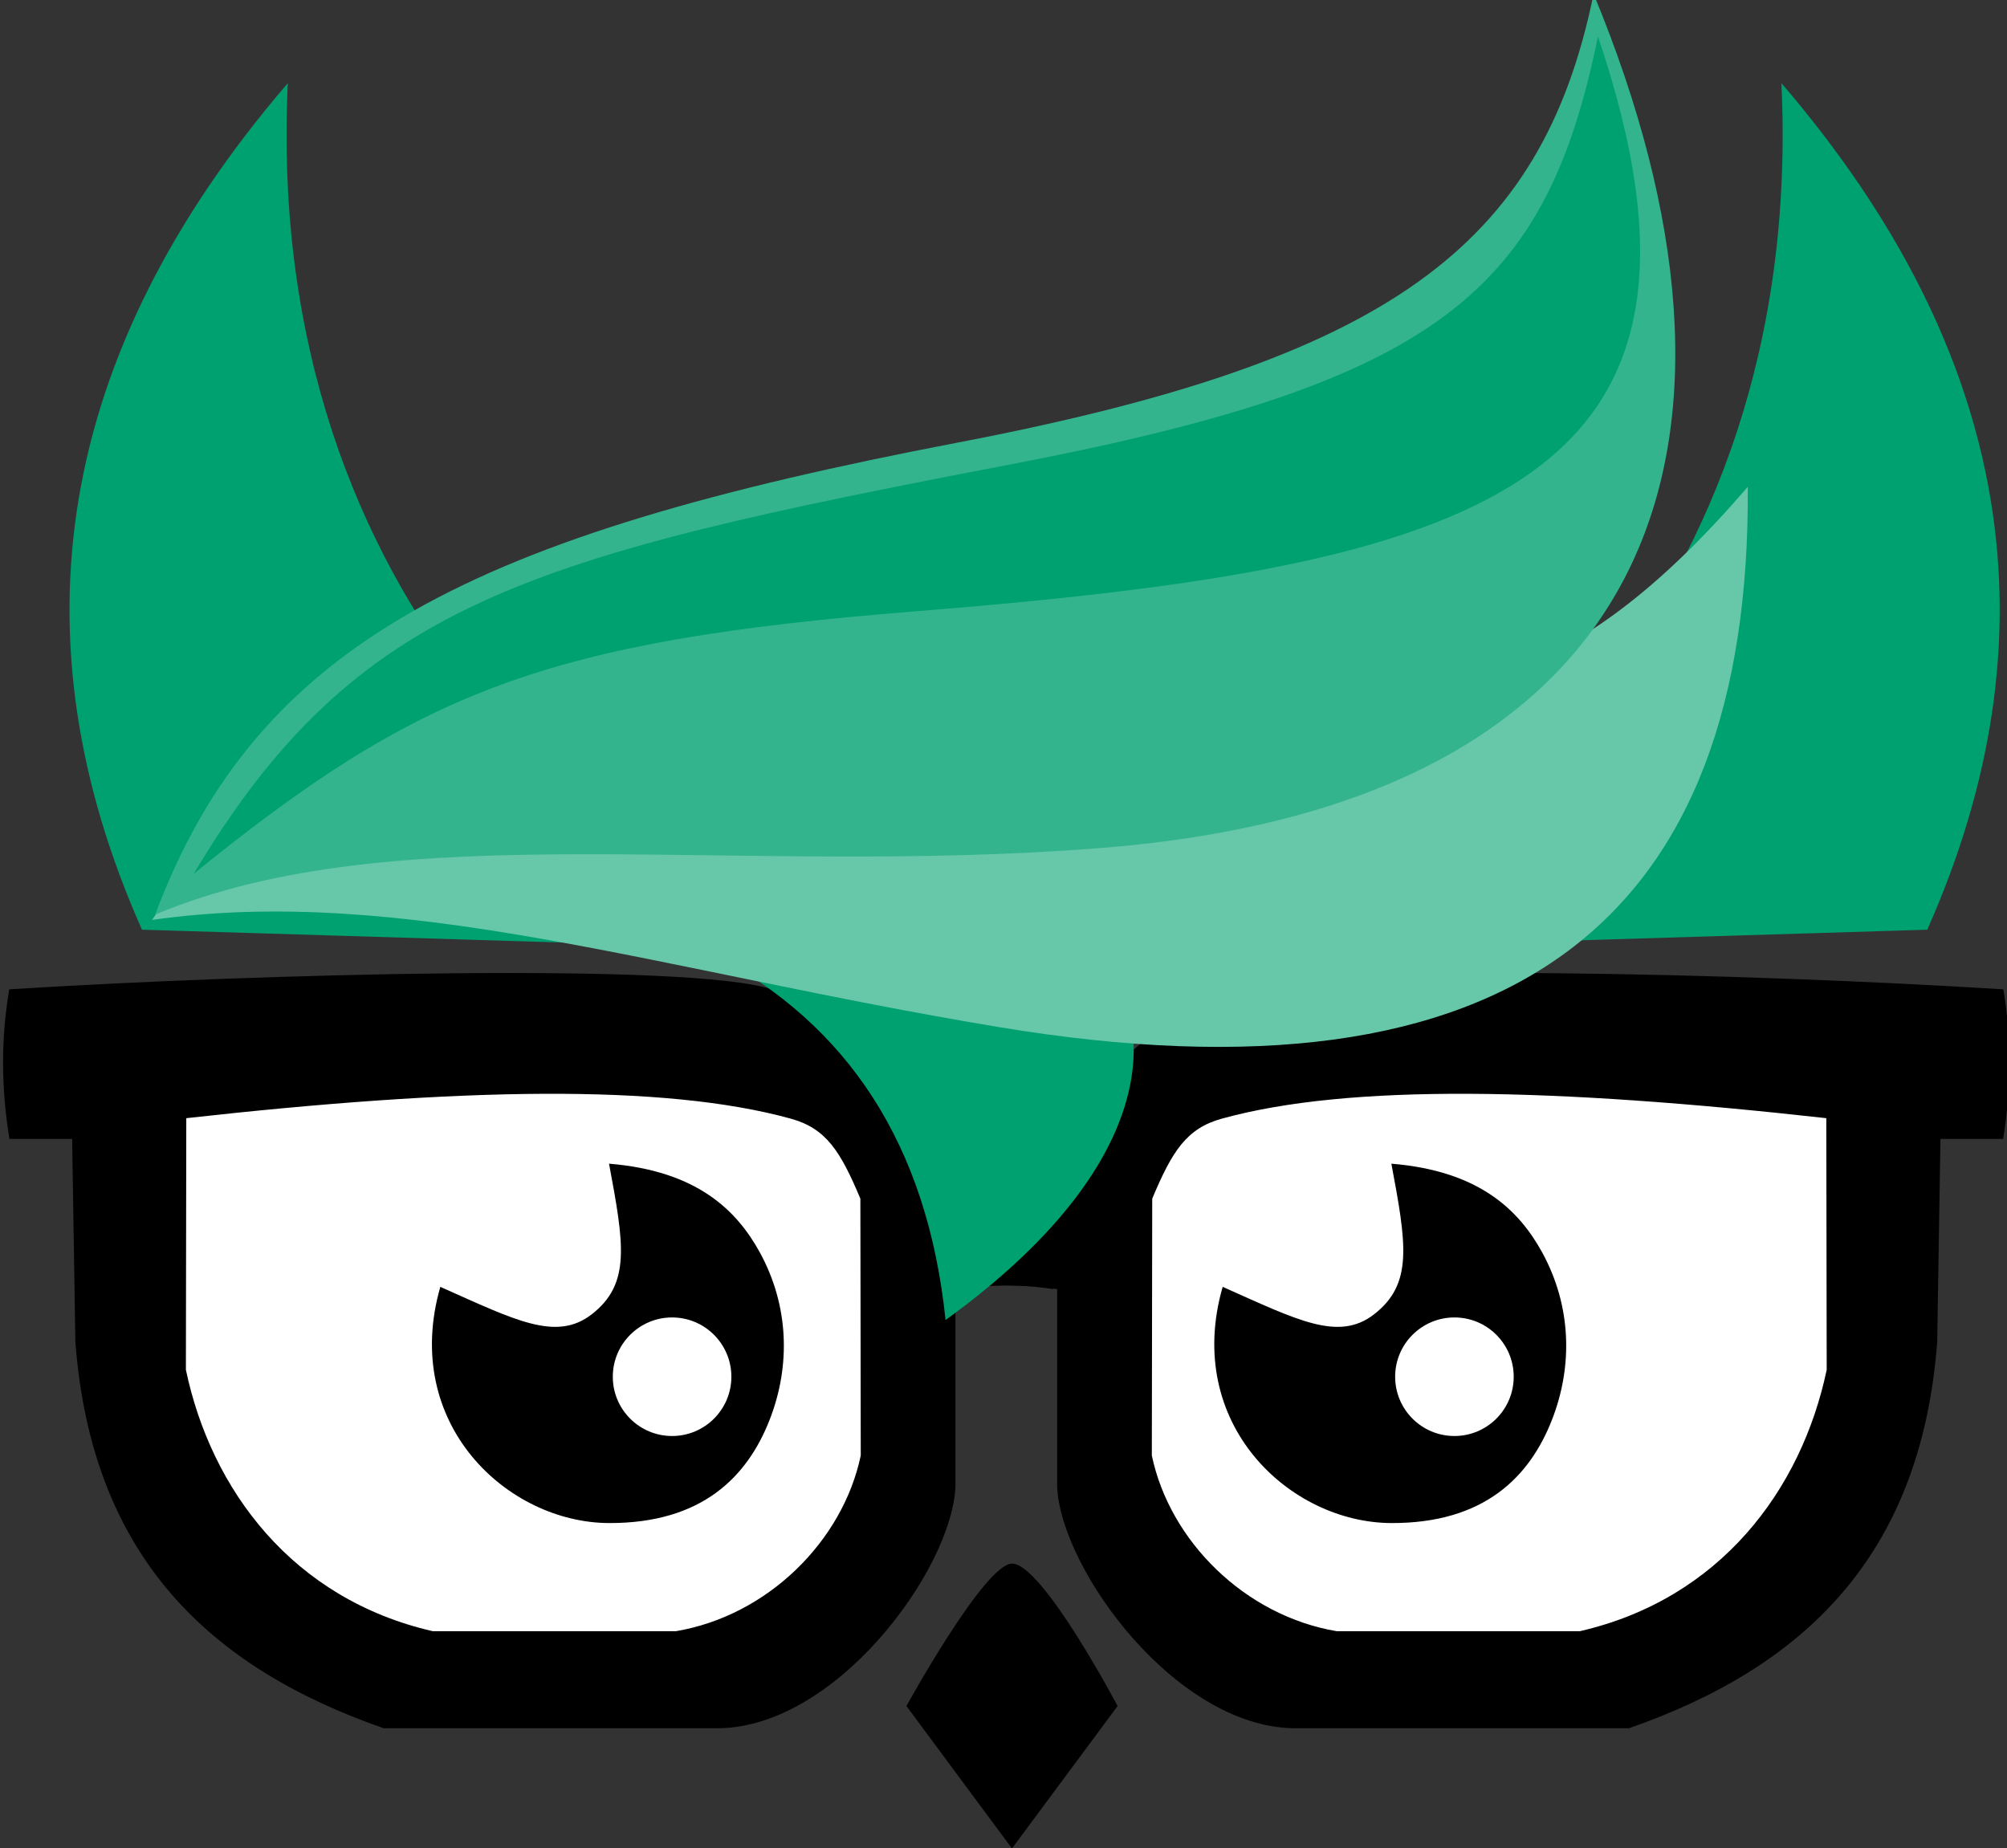 <?xml version="1.0" encoding="UTF-8" standalone="no"?>
<!DOCTYPE svg PUBLIC "-//W3C//DTD SVG 1.1//EN" "http://www.w3.org/Graphics/SVG/1.1/DTD/svg11.dtd">
<svg width="100%" height="100%" viewBox="0 0 505 465" version="1.1" xmlns="http://www.w3.org/2000/svg" xmlns:xlink="http://www.w3.org/1999/xlink" xml:space="preserve" xmlns:serif="http://www.serif.com/" style="fill-rule:evenodd;clip-rule:evenodd;stroke-linejoin:round;stroke-miterlimit:2;">
    <rect x="0" y="0" width="505" height="465" fill="#333333" stroke="none"/>
    <g transform="matrix(1,0,0,1,-190.882,-456.943)">
        <g id="OWL-logo-STICKERS" transform="matrix(2.461,0,0,2.461,-4028.61,-294.513)">
            <g id="ears" transform="matrix(1,0,0,0.918,0,33.093)">
                <path d="M1896.68,305.832C1920.53,336.109 1924.87,367.577 1911.59,400.12L1841.88,402.439C1862.97,395.062 1899.22,364.357 1896.68,305.832Z" style="fill:rgb(0,161,112);"/>
                <g transform="matrix(-1,0,0,1,3640.65,0)">
                    <path d="M1896.68,305.832C1920.53,336.109 1924.87,367.577 1911.59,400.12L1841.88,402.439C1862.97,395.062 1899.22,364.357 1896.68,305.832Z" style="fill:rgb(0,161,112);"/>
                </g>
            </g>
            <g id="glasses">
                <g>
                    <path d="M1715.49,406.5C1714.61,411.642 1714.68,416.736 1715.51,421.794L1721.92,421.796L1722.25,442.54C1723.92,464.662 1736.14,475.899 1753.76,482.048L1787.5,482.048C1799.83,482.363 1811.91,465.808 1812.23,457.318L1812.23,437.147C1815.56,436.671 1818.89,436.626 1822.21,437.147L1822.21,425.413C1818.91,424.988 1815.62,424.992 1812.36,425.413C1809.32,415.839 1802.93,409.623 1793.44,406.5C1785.08,403.747 1741.47,404.871 1715.49,406.5Z"/>
                    <path d="M1733.59,419.674C1761.53,416.56 1782.36,416.128 1795.39,419.721C1799,420.715 1800.47,423.041 1802.51,427.902L1802.55,454.164C1800.71,462.934 1793.02,470.541 1783.66,472.126L1758.78,472.126C1744.46,468.832 1736.14,457.703 1733.55,445.403L1733.59,419.674Z" style="fill:white;"/>
                </g>
                <g transform="matrix(-1,0,0,1,3634.86,0)">
                    <path d="M1715.49,406.5C1714.61,411.642 1714.68,416.736 1715.51,421.794L1721.92,421.796L1722.25,442.54C1723.92,464.662 1736.14,475.899 1753.76,482.048L1787.5,482.048C1799.83,482.363 1811.91,465.808 1812.23,457.318L1812.23,437.147C1815.56,436.671 1818.89,436.626 1822.21,437.147L1822.21,425.413C1818.91,424.988 1815.62,424.992 1812.36,425.413C1809.32,415.839 1802.93,409.623 1793.44,406.5C1785.08,403.747 1741.47,404.871 1715.49,406.5Z"/>
                    <path d="M1733.59,419.674C1761.53,416.56 1782.36,416.128 1795.39,419.721C1799,420.715 1800.47,423.041 1802.51,427.902L1802.55,454.164C1800.71,462.934 1793.02,470.541 1783.66,472.126L1758.78,472.126C1744.46,468.832 1736.14,457.703 1733.55,445.403L1733.59,419.674Z" style="fill:white;"/>
                </g>
                <g>
                    <g transform="matrix(1.074,0,0,1.145,-131.75,-64.12)">
                        <path d="M1777.06,426.591C1785.43,427.232 1789.21,430.743 1791.42,434.521C1794.2,439.288 1794.36,444.655 1792.34,449.483C1790.23,454.53 1785.93,458.709 1777.06,458.682C1767.39,458.653 1757.25,449.833 1761,437.59C1768.11,440.556 1772.02,442.501 1775.4,440.051C1779.17,437.32 1778.48,433.729 1777.06,426.591Z"/>
                    </g>
                    <g transform="matrix(1.005,0,0,1.005,-8.736,-5.27)">
                        <circle cx="1783.08" cy="449.134" r="6.031" style="fill:white;"/>
                    </g>
                </g>
                <g transform="matrix(1,0,0,1,79.989,0)">
                    <g transform="matrix(1.074,0,0,1.145,-131.75,-64.12)">
                        <path d="M1777.06,426.591C1785.43,427.232 1789.21,430.743 1791.42,434.521C1794.2,439.288 1794.36,444.655 1792.34,449.483C1790.23,454.53 1785.93,458.709 1777.06,458.682C1767.39,458.653 1757.25,449.833 1761,437.59C1768.11,440.556 1772.02,442.501 1775.4,440.051C1779.17,437.32 1778.48,433.729 1777.06,426.591Z"/>
                    </g>
                    <g transform="matrix(1.005,0,0,1.005,-8.736,-5.27)">
                        <circle cx="1783.08" cy="449.134" r="6.031" style="fill:white;"/>
                    </g>
                </g>
            </g>
            <g id="hair">
                <g transform="matrix(1,0,0,0.678,0,124.834)">
                    <path d="M1729.65,399.708C1778.6,392.827 1807.51,412.409 1811.22,465.305C1857.65,415.826 1816.01,362.41 1729.65,399.708Z" style="fill:rgb(0,161,112);"/>
                </g>
                <g transform="matrix(-0.448,-0.356,0.332,-0.389,2432.46,1261.3)">
                    <path d="M1745.88,731.741C1695.33,664.421 1704.91,604.682 1785.12,553.847C1837.75,520.484 1882.58,502.184 1912.62,465.305C1917.43,515.636 1892.72,564.819 1820.71,612.162C1759.66,648.662 1746.15,678.694 1745.88,731.741Z" style="fill:rgb(102,199,169);"/>
                </g>
                <g transform="matrix(-0.608,-0.25,0.178,-0.485,2810.46,1102.68)">
                    <path d="M1751.82,742.271C1701.27,674.951 1697.64,599.66 1777.85,548.824C1830.48,515.461 1882.58,502.184 1912.62,465.305C1912.28,523.045 1886.37,558.814 1820.71,612.162C1762.44,659.509 1745.79,691.825 1751.82,742.271Z" style="fill:rgb(51,180,141);"/>
                </g>
                <g transform="matrix(-0.608,-0.25,0.178,-0.485,2810.46,1102.68)">
                    <path d="M1748.9,734.797C1702.42,663.717 1737.62,628.917 1817.83,578.082C1870.46,544.718 1886.1,526.014 1909.18,475.671C1900.02,537.742 1877.34,558.911 1811.68,612.259C1753.41,659.606 1742.87,684.351 1748.9,734.797Z" style="fill:rgb(0,161,112);"/>
                </g>
            </g>
            <path d="M1818.01,465.217C1821.11,465.196 1828.81,479.779 1828.81,479.779L1818.01,494.341L1807.22,479.779C1807.22,479.779 1815.22,465.236 1818.01,465.217Z"/>
            <g id="_-Group-" serif:id="(Group)">
            </g>
        </g>
    </g>
</svg>
